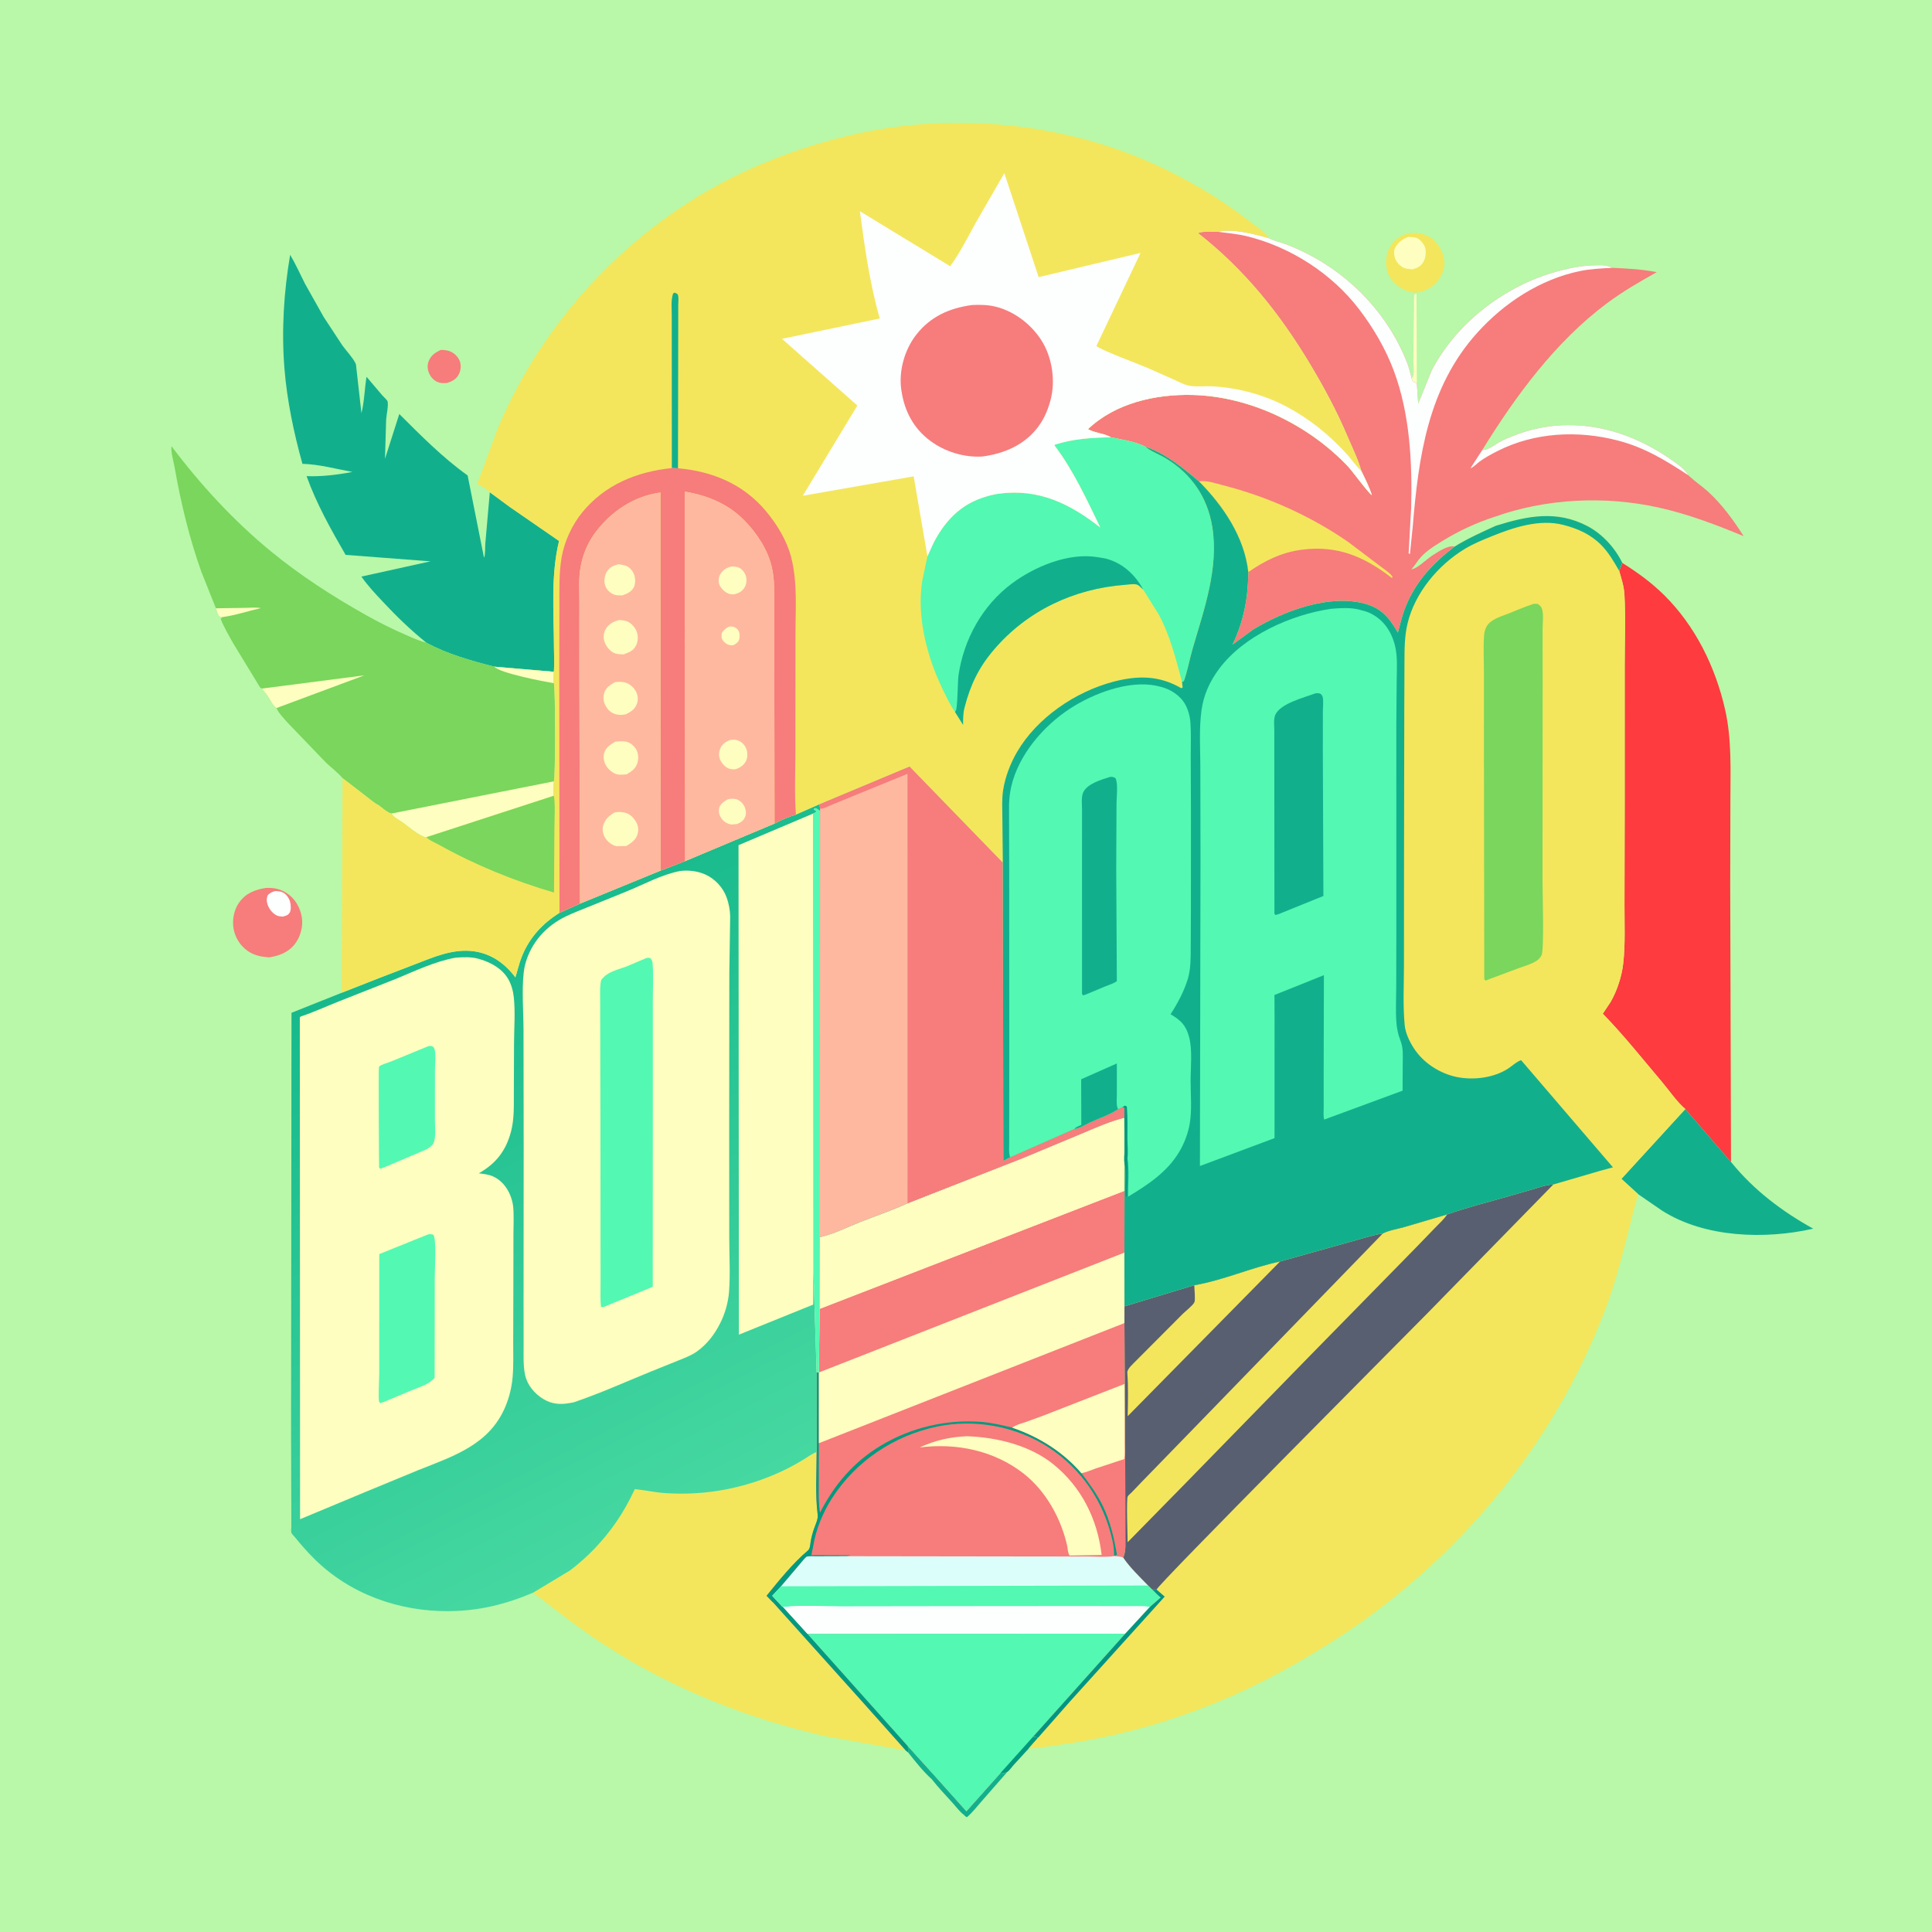 <svg version="1.1" xmlns="http://www.w3.org/2000/svg" style="display: block;" viewBox="0 0 2048 2048" width="1024" height="1024">
<defs>
	<linearGradient id="Gradient1" gradientUnits="userSpaceOnUse" x1="459.945" y1="997.152" x2="765.527" y2="1589.42">
		<stop class="stop0" offset="0" stop-opacity="1" stop-color="rgb(23,185,140)"/>
		<stop class="stop1" offset="1" stop-opacity="1" stop-color="rgb(70,216,161)"/>
	</linearGradient>
</defs>
<path transform="translate(0,0)" fill="rgb(184,248,168)" d="M -0 -0 L 2048 0 L 2048 2048 L -0 2048 L -0 -0 z"/>
<path transform="translate(0,0)" fill="rgb(253,254,191)" d="M 1496.41 401.291 C 1496.97 400.357 1497.71 399.51 1498.08 398.489 C 1499.31 395.132 1498.18 385.929 1498.21 382.064 L 1498.93 321.831 C 1498.98 320.02 1498.68 313.106 1499.5 312.119 C 1499.95 311.575 1500.84 311.676 1501.51 311.454 L 1501.91 406.544 C 1498.82 404.855 1497.46 404.743 1496.41 401.291 z"/>
<path transform="translate(0,0)" fill="rgb(18,175,141)" d="M 962.377 1850.99 L 991.015 1882.64 L 1024.44 1920 L 1060.28 1879.81 C 1063.42 1879.95 1065 1879.41 1067.83 1878.24 L 1040.4 1909.6 C 1035.49 1915.12 1030.65 1921.52 1025 1926.29 C 1023.52 1925.55 1023.04 1925.34 1022.01 1923.99 C 1017.53 1920.79 1013.52 1915.26 1009.77 1911.13 C 1002.29 1902.89 994.577 1894.75 987.682 1886.01 C 978.755 1877.99 970.168 1867.16 962.686 1857.7 L 962.377 1850.99 z"/>
<path transform="translate(0,0)" fill="rgb(247,124,124)" d="M 467.008 370.995 C 470.544 370.917 473.891 371.175 477.212 372.52 C 481.654 374.32 485.929 378.575 487.496 383.133 C 488.974 387.431 488.474 392.675 486.435 396.708 C 483.707 402.105 479.159 404.298 473.647 406.059 C 470.943 406.15 468.159 406.271 465.525 405.548 C 461.176 404.354 457.516 400.921 455.5 396.945 C 453.263 392.534 452.55 387.921 454.289 383.24 C 456.671 376.825 461.103 373.901 467.008 370.995 z"/>
<path transform="translate(0,0)" fill="rgb(243,230,92)" d="M 1492.42 247.234 C 1497.77 246.927 1503.55 246.459 1508.67 248.273 L 1510 248.778 L 1512.81 249.794 C 1521.15 253.215 1526.77 261.852 1529.68 270.056 C 1532.19 277.124 1531.21 284.843 1528.01 291.5 C 1523.45 300.98 1516.76 305.565 1507.22 309.074 C 1501.83 310.466 1496.09 310.501 1490.93 308.288 C 1482.46 304.646 1474.72 298.606 1471.32 289.812 C 1468.05 281.34 1468.78 271.601 1472.6 263.432 C 1476.88 254.274 1483.38 250.486 1492.42 247.234 z"/>
<path transform="translate(0,0)" fill="rgb(253,254,191)" d="M 1492.96 251.123 C 1495.79 251.501 1499.3 251.254 1501.96 252.297 C 1505.33 253.621 1509.46 258.738 1510.6 262.159 C 1512.01 266.386 1511.36 272.884 1509.32 276.842 C 1506.52 282.262 1502.68 284.011 1497.05 285.6 L 1490.23 284.647 C 1485.05 283.162 1481.07 279.179 1478.98 274.298 C 1477.87 271.699 1477.23 266.245 1478.44 263.655 C 1481.53 257.081 1486.41 253.651 1492.96 251.123 z"/>
<path transform="translate(0,0)" fill="rgb(247,124,124)" d="M 281.769 941.279 C 290.798 940.828 297.663 942.359 305.094 947.573 C 313.364 953.375 318.373 962.622 319.96 972.53 C 321.488 982.065 318.536 992.823 312.72 1000.5 C 305.892 1009.51 296.072 1013.18 285.241 1014.88 C 276.931 1014.15 269.757 1013.01 262.736 1008.14 C 254.576 1002.48 249.054 993.731 247.5 983.876 C 246.06 974.746 248.085 964.238 253.5 956.707 C 260.668 946.737 270.04 943.191 281.769 941.279 z"/>
<path transform="translate(0,0)" fill="rgb(253,254,254)" d="M 292.018 944.5 C 294.484 944.639 297.015 944.809 299.312 945.796 C 303.128 947.435 306.152 951.592 307.373 955.482 C 308.377 958.683 308.849 964.563 307.022 967.5 C 305.126 970.549 302.655 970.853 299.5 971.658 C 297.31 971.519 295.168 971.323 293.178 970.318 C 288.381 967.893 284.563 962.687 283.257 957.5 C 282.474 954.388 282.556 951.317 284.139 948.5 C 286.834 946.246 288.59 945.324 292.018 944.5 z"/>
<path transform="translate(0,0)" fill="rgb(18,175,141)" d="M 1786.54 1175.62 L 1834.93 1231.68 L 1835.55 1232.45 C 1859.13 1261.58 1889.47 1284.45 1922.11 1302.45 C 1871.17 1313.99 1807.3 1312.16 1762.03 1283.43 L 1736.48 1265.86 L 1718.76 1249.65 L 1786.54 1175.62 z"/>
<path transform="translate(0,0)" fill="rgb(18,175,141)" d="M 451.939 681.251 C 435.396 668.001 419.858 652.928 405.418 637.423 C 397.68 629.113 389.545 620.566 383.123 611.192 L 456.326 595.039 L 366.361 588.192 C 350.663 561.029 335.661 534.371 324.975 504.71 C 340.74 505.431 358.116 503.236 373.538 500.261 C 355.982 497.085 338.46 492.167 320.588 491.676 C 311.376 458.569 304.197 424.402 301.474 390.104 C 298.313 350.296 300.878 309.464 307.559 270.129 C 313.428 279.871 318.137 290.623 323.306 300.775 L 343.116 335.996 L 362.941 366.183 C 367.261 372.168 373.107 378.07 376.577 384.542 C 377.48 386.225 377.613 387.622 377.677 389.481 L 383.147 437.999 C 386.212 425.837 386.471 411.97 388.554 399.433 L 405.227 419.081 C 406.171 420.154 410.52 424.233 410.806 425.373 C 412.012 430.177 409.588 439.705 409.321 445 L 408.113 486.349 L 423.262 438.867 C 445.992 461.532 469.49 485.328 495.7 503.977 L 513.061 591.187 C 514.633 588.209 514.144 579.805 514.44 576.21 L 519.236 521.814 L 540.698 537.603 L 592.623 573.457 C 583.703 609.958 587.129 649.067 587.215 686.436 C 587.234 694.878 587.797 703.71 587.147 712.114 L 524.143 706.733 C 500.125 700.631 473.726 693.243 451.939 681.251 z"/>
<path transform="translate(0,0)" fill="rgb(243,230,92)" d="M 604.305 1664.7 C 622.917 1650.61 639.566 1633.11 652.856 1613.95 C 660.514 1602.91 666.738 1591.64 672.477 1579.51 C 672.622 1579.2 672.614 1578.75 672.912 1578.59 C 673.16 1578.46 677.189 1579.05 677.519 1579.09 C 686.659 1580.16 695.721 1582.13 704.91 1582.75 C 747.92 1585.67 789.783 1577.71 828.855 1559.55 C 836.802 1555.86 844.513 1551.56 852 1547.01 C 856.519 1544.27 860.757 1541.03 865.69 1539.07 C 865.71 1560.81 864.048 1584.01 866.763 1605.51 C 867.361 1610.25 864.785 1615.29 863.213 1619.67 C 861.322 1624.94 859.981 1630.03 859.15 1635.58 C 858.716 1638.48 858.571 1641.77 856.307 1643.69 C 840.469 1657.09 825.68 1675.47 812.606 1691.59 L 818.883 1698.13 L 819.107 1698.13 L 913.069 1802.74 L 939.547 1832.41 L 960.135 1855.56 L 875.373 1840.6 C 791.956 1821.65 712.809 1790.25 640.896 1743.75 C 614.691 1726.8 589.797 1707.44 565.211 1688.25 L 604.305 1664.7 z"/>
<path transform="translate(0,0)" fill="rgb(254,59,62)" d="M 1719.74 596.752 C 1735.84 606.793 1750.76 617.645 1764.29 631.059 C 1797.26 663.741 1818.43 707.07 1828.65 752.054 C 1835.8 783.575 1834.36 816.019 1834.29 848.104 L 1834.1 937.5 L 1834.93 1231.68 L 1786.54 1175.62 C 1777.62 1168.13 1769.46 1156.01 1761.9 1147.05 C 1741.47 1122.84 1721.11 1097.25 1699.04 1074.6 L 1707.5 1061.85 C 1714.31 1049.74 1719.14 1035.08 1720.69 1021.29 C 1722.99 1000.76 1721.96 979.455 1722.02 958.816 L 1722.25 852.094 L 1722.26 705.323 C 1722.24 680.342 1723.4 654.728 1721.93 629.814 C 1721.43 621.369 1718.69 613.091 1716.35 605.006 L 1719.74 596.752 z"/>
<path transform="translate(0,0)" fill="rgb(122,214,92)" d="M 228.901 644.828 L 213.397 606.005 C 200.693 570.291 191.697 532.991 185.167 495.678 C 184.066 489.383 180.914 479.004 181.807 472.979 C 212.355 513.723 247.984 552.358 287.429 584.666 C 318.61 610.204 351.839 631.651 386.906 651.43 C 400.799 659.265 414.931 666.433 429.573 672.77 C 436.918 675.949 444.123 679.381 451.939 681.251 C 473.726 693.243 500.125 700.631 524.143 706.733 L 587.147 712.114 C 587.104 715.244 586.184 721.416 587.169 724.174 C 588.832 731.167 588.821 825.174 587.147 828.247 C 587.011 830.858 586.055 841.562 587.22 843.554 L 452.073 887.518 L 450.826 887.47 C 443.631 885.809 432.3 875.627 425.855 871.22 C 422.068 868.631 417.115 866.436 414.993 862.358 C 410.718 861.56 405.073 856.245 401.444 853.618 C 396.921 851.366 392.189 847.241 388.17 844.14 L 363.098 824.838 C 358.216 818.982 351.085 813.635 345.49 808.336 L 305.258 766.462 C 301.117 761.698 295.613 756.325 293.016 750.602 C 288.276 747.491 285.581 739.366 281.545 734.966 C 279.979 733.259 278.873 732.034 277.918 729.873 L 275.899 729 L 247.28 682.037 C 242.55 673.584 237.448 665.024 233.905 656 L 235.908 654.104 L 233.546 654.184 C 230.403 652.21 230.021 648.307 228.901 644.828 z"/>
<path transform="translate(0,0)" fill="rgb(253,254,191)" d="M 228.901 644.828 L 259.961 644.348 C 265.242 644.274 271.356 643.66 276.523 644.635 C 263.341 647.602 249.228 652.421 235.908 654.104 L 233.546 654.184 C 230.403 652.21 230.021 648.307 228.901 644.828 z"/>
<path transform="translate(0,0)" fill="rgb(253,254,191)" d="M 524.143 706.733 L 587.147 712.114 C 587.104 715.244 586.184 721.416 587.169 724.174 C 576.679 722.574 529.311 713.424 524.143 706.733 z"/>
<path transform="translate(0,0)" fill="rgb(253,254,191)" d="M 277.918 729.873 L 386.292 715.885 L 293.016 750.602 C 288.276 747.491 285.581 739.366 281.545 734.966 C 279.979 733.259 278.873 732.034 277.918 729.873 z"/>
<path transform="translate(0,0)" fill="rgb(253,254,191)" d="M 414.993 862.358 L 587.147 828.247 C 587.011 830.858 586.055 841.562 587.22 843.554 L 452.073 887.518 L 450.826 887.47 C 443.631 885.809 432.3 875.627 425.855 871.22 C 422.068 868.631 417.115 866.436 414.993 862.358 z"/>
<path transform="translate(0,0)" fill="rgb(247,124,124)" d="M 1290.95 245.718 C 1305.89 241.792 1330.02 248.098 1344.74 252.381 L 1346.31 253.13 C 1351.24 255.435 1356.75 256.659 1361.89 258.5 C 1369.52 261.232 1376.93 264.558 1384.18 268.169 C 1433.21 292.595 1473.05 335.259 1492.43 386.719 L 1495.18 395.995 L 1496.41 401.291 C 1497.46 404.743 1498.82 404.855 1501.91 406.544 L 1503.36 427.854 L 1517.71 392.574 C 1543.1 343.859 1591.87 305.679 1643.97 289.698 C 1659.35 284.98 1674.83 281.525 1690.97 281.207 C 1697.53 281.077 1703.14 280.76 1709.08 283.923 C 1724.96 284.582 1740.62 285.454 1756.27 288.486 C 1738.04 298.705 1720.22 308.967 1703.43 321.495 C 1648.76 362.302 1606.81 419.52 1571.25 477.049 L 1573.18 476.929 C 1578.72 476.349 1586.22 470.26 1591.36 467.631 C 1597.01 464.746 1603.06 462.367 1609.02 460.2 C 1665.29 439.728 1723.62 453.619 1771.69 487.335 C 1778.36 492.009 1785.6 496.773 1789.8 503.87 L 1790.99 505 C 1797.03 510.667 1804.11 515.287 1810.27 520.871 C 1825.27 534.46 1837.5 551.297 1848.29 568.314 C 1818.77 556.124 1789.29 544.869 1758 537.961 C 1701.21 525.427 1639.1 528.333 1584.27 547.878 C 1564.5 554.305 1546.39 562.754 1528.67 573.656 C 1519.47 579.318 1510.07 585.122 1503.46 593.861 C 1501.09 597.097 1498.81 600.632 1496.06 603.552 C 1502.43 602.854 1512.19 592.728 1518.14 588.973 C 1524.37 585.04 1534.72 577.711 1542.06 579.318 C 1519.25 596.835 1501.01 615.82 1490.04 643.08 C 1486.49 651.899 1484.26 661.422 1481.82 670.592 C 1472.82 655.127 1464.69 644.744 1446.53 639.873 C 1408.53 629.679 1360.93 647.716 1328.63 667.152 L 1306.55 683.263 C 1318.38 658.571 1323.06 633.677 1323.23 606.506 C 1319.08 569.154 1296.77 536.414 1270.95 510.283 C 1253.92 495.878 1235.45 480.552 1213.97 473.434 C 1203.17 468.013 1189.33 466.058 1177.56 463.508 L 1176.81 463.081 C 1169.48 459.117 1160.27 458.961 1153.3 454.901 C 1182.37 427.253 1224.91 417.711 1264.05 418.665 C 1325.48 420.161 1387.7 450.531 1429.41 494.985 C 1433.24 499.059 1451.49 523.829 1454.24 524.802 C 1451.39 515.973 1447.15 507.668 1443.12 499.333 C 1439.66 486.654 1433.44 474.439 1428.33 462.336 C 1417.11 435.807 1403.43 410.42 1388.62 385.73 C 1356.43 332.066 1319.35 285.837 1270.05 247.163 C 1274.01 244.853 1285.89 245.923 1290.95 245.718 z"/>
<path transform="translate(0,0)" fill="rgb(253,254,254)" d="M 1571.25 477.049 L 1573.18 476.929 C 1578.72 476.349 1586.22 470.26 1591.36 467.631 C 1597.01 464.746 1603.06 462.367 1609.02 460.2 C 1665.29 439.728 1723.62 453.619 1771.69 487.335 C 1778.36 492.009 1785.6 496.773 1789.8 503.87 C 1765.69 488.04 1743.45 474.417 1715.23 467.041 C 1672.78 455.949 1626.71 458.136 1587.2 478.247 C 1580.89 481.458 1574.21 485.034 1568.5 489.228 C 1565.58 491.375 1562.98 494.266 1559.78 495.969 L 1558.68 496.467 L 1571.25 477.049 z"/>
<path transform="translate(0,0)" fill="rgb(243,230,92)" d="M 1270.95 510.283 C 1278.84 508.861 1288.95 512.478 1296.65 514.44 C 1343.55 526.4 1389.57 547.011 1429.34 574.649 L 1464.43 601.151 C 1467.57 603.575 1475.18 608.468 1476.29 612 L 1475.2 612.5 C 1445.87 589.888 1417.73 577.84 1379.88 582.738 C 1358.53 585.501 1340.64 594.359 1323.23 606.506 C 1319.08 569.154 1296.77 536.414 1270.95 510.283 z"/>
<path transform="translate(0,0)" fill="rgb(253,254,254)" d="M 1290.95 245.718 C 1305.89 241.792 1330.02 248.098 1344.74 252.381 L 1346.31 253.13 C 1351.24 255.435 1356.75 256.659 1361.89 258.5 C 1369.52 261.232 1376.93 264.558 1384.18 268.169 C 1433.21 292.595 1473.05 335.259 1492.43 386.719 L 1495.18 395.995 L 1496.41 401.291 C 1497.46 404.743 1498.82 404.855 1501.91 406.544 L 1503.36 427.854 L 1517.71 392.574 C 1543.1 343.859 1591.87 305.679 1643.97 289.698 C 1659.35 284.98 1674.83 281.525 1690.97 281.207 C 1697.53 281.077 1703.14 280.76 1709.08 283.923 C 1697.67 284.54 1686.23 284.996 1675 287.305 C 1632.67 296.003 1594.35 321.119 1565.75 352.953 C 1513.66 410.926 1503.67 484.22 1497.51 558.685 L 1494.58 587.511 L 1493.21 586.443 L 1495.89 538.5 C 1497.11 490.085 1494.6 438.828 1477.52 393.068 C 1468.79 369.69 1455.91 347.774 1440.82 327.954 C 1411.91 289.958 1367.62 261.5 1321.18 250.289 C 1311.23 247.887 1301.07 247.091 1290.95 245.718 z"/>
<path transform="translate(0,0)" fill="rgb(247,124,124)" d="M 1191.86 1184.77 L 1192.03 1218.28 C 1192.06 1223.25 1191.32 1229.65 1192.18 1234.46 L 1192.06 1262.29 L 1191.91 1327.82 L 1191.99 1384.78 L 1191.94 1402.52 L 1192.59 1501.33 L 1192.91 1595.33 L 1192.95 1628.82 C 1192.93 1635.98 1193.75 1644.43 1190.7 1651.08 C 1197.8 1661.66 1208.25 1671.53 1217.13 1680.72 L 1221.4 1684.98 C 1224.3 1687.83 1227.14 1690.92 1230.33 1693.43 L 1219.07 1703.27 L 1192.83 1731.77 L 1095.26 1840.8 L 1100.56 1841.9 L 1090.38 1853.5 L 1074.26 1871.1 C 1072.47 1873.09 1069.91 1876.84 1067.83 1878.24 C 1065 1879.41 1063.42 1879.95 1060.28 1879.81 L 1024.44 1920 L 991.015 1882.64 L 962.377 1850.99 L 962.686 1857.7 L 960.135 1855.56 L 939.547 1832.41 L 913.069 1802.74 L 819.107 1698.13 L 818.883 1698.13 L 812.606 1691.59 C 825.68 1675.47 840.469 1657.09 856.307 1643.69 C 858.571 1641.77 858.716 1638.48 859.15 1635.58 C 859.981 1630.03 861.322 1624.94 863.213 1619.67 C 864.785 1615.29 867.361 1610.25 866.763 1605.51 C 864.048 1584.01 865.71 1560.81 865.69 1539.07 L 865.645 1454.43 L 868.037 1454.88 L 868.774 1387.47 L 869.099 1311.45 C 883.532 1308.32 898.697 1300.58 912.518 1295.14 C 928.949 1288.67 946.051 1282.95 962.051 1275.54 L 1085.02 1227.31 L 1145.88 1201.92 C 1161.06 1195.57 1175.84 1188.84 1191.86 1184.77 z"/>
<path transform="translate(0,0)" fill="rgb(1,154,127)" d="M 865.645 1454.43 L 868.037 1454.88 L 868.027 1529.86 L 867.916 1572.68 C 867.914 1582.99 867.521 1593.24 869.232 1603.45 C 884.499 1573.75 904.806 1549.81 933.65 1532.45 C 965.519 1513.26 1003.44 1504.34 1040.5 1507.3 C 1051.41 1508.18 1062.37 1510.79 1072.99 1513.36 C 1101.32 1523.12 1126.68 1538.85 1146.37 1561.69 C 1154.92 1572.91 1163.03 1583.96 1169.18 1596.74 C 1177.06 1613.12 1180.83 1630.25 1184.02 1648 C 1181.93 1649.06 1182.94 1648.8 1181.08 1649.01 C 1181.04 1643.14 1180.45 1638.23 1179.16 1632.5 C 1170.03 1591.85 1146.48 1557 1111.22 1534.06 C 1077.13 1511.88 1033.2 1503.91 993.5 1512.18 C 947.806 1521.7 907.282 1548.78 882.001 1588.11 C 872.648 1602.67 864.868 1621.17 862.121 1638.37 L 860.101 1648.47 L 901.5 1648.62 L 897.532 1649.65 L 865 1649.76 C 862.855 1649.79 856.808 1649.4 855.053 1650.24 C 854.415 1650.54 852.622 1652.61 852.027 1653.2 L 828.027 1681.53 L 818.64 1691.62 L 829.173 1703 L 830.197 1703.56 L 855.982 1731.91 L 943.84 1830.24 L 962.377 1850.99 L 962.686 1857.7 L 960.135 1855.56 L 939.547 1832.41 L 913.069 1802.74 L 819.107 1698.13 L 818.883 1698.13 L 812.606 1691.59 C 825.68 1675.47 840.469 1657.09 856.307 1643.69 C 858.571 1641.77 858.716 1638.48 859.15 1635.58 C 859.981 1630.03 861.322 1624.94 863.213 1619.67 C 864.785 1615.29 867.361 1610.25 866.763 1605.51 C 864.048 1584.01 865.71 1560.81 865.69 1539.07 L 865.645 1454.43 z"/>
<path transform="translate(0,0)" fill="rgb(253,254,191)" d="M 1024.51 1522.46 C 1055.96 1523.4 1091.45 1531.88 1116.5 1552.11 C 1146.47 1576.31 1163.38 1610.45 1167.8 1648.29 L 1133.83 1648.93 C 1131.93 1646.34 1131.84 1641.98 1131.32 1638.82 C 1124.74 1609.53 1108.71 1580.49 1084.85 1561.88 C 1053.58 1537.51 1013.72 1529.44 974.936 1534.34 C 991.434 1526.73 1006.33 1523.41 1024.51 1522.46 z"/>
<path transform="translate(0,0)" fill="rgb(253,254,191)" d="M 1072.99 1513.36 C 1076.9 1510.36 1082.07 1509.17 1086.68 1507.62 L 1105.82 1500.67 L 1192.27 1466.93 L 1192.3 1501.28 L 1192.22 1529.89 C 1192.2 1535.33 1192.67 1541.32 1191.76 1546.67 L 1161.63 1556.63 C 1156.74 1558.3 1151.4 1560.71 1146.37 1561.69 C 1126.68 1538.85 1101.32 1523.12 1072.99 1513.36 z"/>
<path transform="translate(0,0)" fill="rgb(219,254,250)" d="M 1180.73 1649.57 C 1184.11 1649.79 1187.56 1649.71 1190.7 1651.08 C 1197.8 1661.66 1208.25 1671.53 1217.13 1680.72 L 1221.4 1684.98 C 1224.3 1687.83 1227.14 1690.92 1230.33 1693.43 L 1219.07 1703.27 L 1192.83 1731.77 L 855.982 1731.91 L 830.197 1703.56 L 829.173 1703 L 818.64 1691.62 L 828.027 1681.53 L 852.027 1653.2 C 852.622 1652.61 854.415 1650.54 855.053 1650.24 C 856.808 1649.4 862.855 1649.79 865 1649.76 L 897.532 1649.65 L 1097.78 1649.93 L 1153.18 1649.98 C 1161.91 1649.98 1172.15 1650.91 1180.73 1649.57 z"/>
<path transform="translate(0,0)" fill="rgb(83,248,179)" d="M 1217.13 1680.72 L 1221.4 1684.98 C 1224.3 1687.83 1227.14 1690.92 1230.33 1693.43 L 1219.07 1703.27 C 1211.23 1702.34 1202.97 1702.78 1195.06 1702.73 L 1152.67 1702.61 L 1016.34 1702.72 L 891.643 1702.89 C 871.682 1702.92 849.977 1701.22 830.197 1703.56 L 829.173 1703 L 818.64 1691.62 L 828.027 1681.53 L 1217.13 1680.72 z"/>
<path transform="translate(0,0)" fill="rgb(253,254,254)" d="M 830.197 1703.56 C 849.977 1701.22 871.682 1702.92 891.643 1702.89 L 1016.34 1702.72 L 1152.67 1702.61 L 1195.06 1702.73 C 1202.97 1702.78 1211.23 1702.34 1219.07 1703.27 L 1192.83 1731.77 L 855.982 1731.91 L 830.197 1703.56 z"/>
<path transform="translate(0,0)" fill="rgb(83,248,179)" d="M 855.982 1731.91 L 1192.83 1731.77 L 1095.26 1840.8 L 1100.56 1841.9 L 1090.38 1853.5 L 1074.26 1871.1 C 1072.47 1873.09 1069.91 1876.84 1067.83 1878.24 C 1065 1879.41 1063.42 1879.95 1060.28 1879.81 L 1024.44 1920 L 991.015 1882.64 L 962.377 1850.99 L 943.84 1830.24 L 855.982 1731.91 z"/>
<path transform="translate(0,0)" fill="rgb(1,154,127)" d="M 1095.26 1840.8 L 1100.56 1841.9 L 1090.38 1853.5 L 1074.26 1871.1 C 1072.47 1873.09 1069.91 1876.84 1067.83 1878.24 C 1065 1879.41 1063.42 1879.95 1060.28 1879.81 L 1095.26 1840.8 z"/>
<path transform="translate(0,0)" fill="rgb(253,254,191)" d="M 1191.86 1184.77 L 1192.03 1218.28 C 1192.06 1223.25 1191.32 1229.65 1192.18 1234.46 L 1192.06 1262.29 L 1191.91 1327.82 L 1191.99 1384.78 L 1191.94 1402.52 L 868.027 1529.86 L 868.037 1454.88 L 868.774 1387.47 L 869.099 1311.45 C 883.532 1308.32 898.697 1300.58 912.518 1295.14 C 928.949 1288.67 946.051 1282.95 962.051 1275.54 L 1085.02 1227.31 L 1145.88 1201.92 C 1161.06 1195.57 1175.84 1188.84 1191.86 1184.77 z"/>
<path transform="translate(0,0)" fill="rgb(247,124,124)" d="M 1192.06 1262.29 L 1191.91 1327.82 L 868.037 1454.88 L 868.774 1387.47 L 1192.06 1262.29 z"/>
<path transform="translate(0,0)" fill="rgb(253,254,191)" d="M 1191.86 1184.77 L 1192.03 1218.28 C 1192.06 1223.25 1191.32 1229.65 1192.18 1234.46 L 1192.06 1262.29 L 868.774 1387.47 L 869.099 1311.45 C 883.532 1308.32 898.697 1300.58 912.518 1295.14 C 928.949 1288.67 946.051 1282.95 962.051 1275.54 L 1085.02 1227.31 L 1145.88 1201.92 C 1161.06 1195.57 1175.84 1188.84 1191.86 1184.77 z"/>
<path transform="translate(0,0)" fill="url(#Gradient1)" d="M 868.523 852.526 L 964.195 812.475 L 1063.05 914.356 L 1063.57 1230.59 L 1070.72 1226.84 L 1070.74 1226.73 L 1138.98 1196.62 C 1143.01 1196.68 1150.88 1191.97 1154.64 1190.19 C 1164.56 1185.5 1176.19 1181.87 1185.21 1175.71 L 1190.1 1173.41 L 1192.04 1174.54 L 1191.86 1184.77 C 1175.84 1188.84 1161.06 1195.57 1145.88 1201.92 L 1085.02 1227.31 L 962.051 1275.54 C 946.051 1282.95 928.949 1288.67 912.518 1295.14 C 898.697 1300.58 883.532 1308.32 869.099 1311.45 L 868.774 1387.47 L 868.037 1454.88 L 865.645 1454.43 L 865.69 1539.07 C 860.757 1541.03 856.519 1544.27 852 1547.01 C 844.513 1551.56 836.802 1555.86 828.855 1559.55 C 789.783 1577.71 747.92 1585.67 704.91 1582.75 C 695.721 1582.13 686.659 1580.16 677.519 1579.09 C 677.189 1579.05 673.16 1578.46 672.912 1578.59 C 672.614 1578.75 672.622 1579.2 672.477 1579.51 C 666.738 1591.64 660.514 1602.91 652.856 1613.95 C 639.566 1633.11 622.917 1650.61 604.305 1664.7 L 565.211 1688.25 C 536.079 1700.67 507.757 1707.63 475.928 1707.89 C 422.841 1708.32 370.698 1689.85 332.735 1652 C 325.765 1645.05 319.172 1637.59 312.999 1629.93 C 312.041 1628.74 309.246 1625.99 308.801 1624.63 C 308.393 1623.38 308.811 1620.13 308.813 1618.77 L 308.79 1602.53 L 308.539 1517.25 L 308.992 1073.61 L 362.168 1052.38 L 401.625 1036.88 L 438.703 1022.62 C 459.095 1014.76 480.383 1005.18 502.77 1008.45 C 521.095 1011.13 535.469 1021.55 546.345 1036.06 C 548.725 1028.4 550.334 1020.85 553.392 1013.39 C 561.532 993.526 575.062 978.968 593.089 967.653 L 614.78 957.888 L 700.334 922.814 L 726.204 912.836 L 821.038 872.992 C 828.139 869.081 835.952 865.825 843.709 863.469 L 868.523 852.526 z"/>
<path transform="translate(0,0)" fill="rgb(253,254,191)" d="M 861.782 862.476 C 864.017 861.807 864.157 861.557 865.658 859.738 C 863.404 858.735 864.465 859.387 862.495 857.75 L 864.351 856.598 C 866.476 857.495 867.513 858.394 869.294 859.831 L 869.099 1311.45 L 868.774 1387.47 L 868.037 1454.88 L 865.645 1454.43 L 862.143 1343.59 L 862.004 1382.93 L 783.248 1414.8 L 782.86 895.924 L 861.782 862.476 z"/>
<path transform="translate(0,0)" fill="rgb(83,248,179)" d="M 861.782 862.476 C 864.017 861.807 864.157 861.557 865.658 859.738 C 863.404 858.735 864.465 859.387 862.495 857.75 L 864.351 856.598 C 866.476 857.495 867.513 858.394 869.294 859.831 L 869.099 1311.45 L 868.774 1387.47 L 868.037 1454.88 L 865.645 1454.43 L 862.143 1343.59 L 861.782 862.476 z"/>
<path transform="translate(0,0)" fill="rgb(254,184,160)" d="M 868.523 852.526 L 964.195 812.475 L 1063.05 914.356 L 1063.57 1230.59 L 1070.72 1226.84 L 1070.74 1226.73 L 1138.98 1196.62 C 1143.01 1196.68 1150.88 1191.97 1154.64 1190.19 C 1164.56 1185.5 1176.19 1181.87 1185.21 1175.71 L 1190.1 1173.41 L 1192.04 1174.54 L 1191.86 1184.77 C 1175.84 1188.84 1161.06 1195.57 1145.88 1201.92 L 1085.02 1227.31 L 962.051 1275.54 C 946.051 1282.95 928.949 1288.67 912.518 1295.14 C 898.697 1300.58 883.532 1308.32 869.099 1311.45 L 869.294 859.831 L 869.356 857.163 L 868.523 852.526 z"/>
<path transform="translate(0,0)" fill="rgb(247,124,124)" d="M 868.523 852.526 L 964.195 812.475 L 1063.05 914.356 L 1063.57 1230.59 L 1070.72 1226.84 L 1070.74 1226.73 L 1138.98 1196.62 C 1143.01 1196.68 1150.88 1191.97 1154.64 1190.19 C 1164.56 1185.5 1176.19 1181.87 1185.21 1175.71 L 1190.1 1173.41 L 1192.04 1174.54 L 1191.86 1184.77 C 1175.84 1188.84 1161.06 1195.57 1145.88 1201.92 L 1085.02 1227.31 L 962.051 1275.54 L 961.996 820.28 L 897.817 846.496 L 878.475 854.503 C 875.443 855.762 872.651 857.536 869.356 857.163 L 868.523 852.526 z"/>
<path transform="translate(0,0)" fill="rgb(253,254,191)" d="M 721.075 923.28 C 730.041 922.157 740.032 923.392 748.241 927.252 C 758.291 931.978 766.6 941.036 770.327 951.5 C 772.513 957.638 773.867 964.63 774.024 971.146 L 773.122 1031.85 L 772.976 1201.96 L 773.036 1312.42 C 773.048 1331.11 774.246 1350.78 772.81 1369.38 C 771.932 1380.74 768.635 1392.24 763.555 1402.43 C 757.584 1414.4 749.565 1424.96 738.566 1432.77 C 732.724 1436.92 725.84 1439.43 719.242 1442.11 L 689.988 1453.9 C 662.852 1464.99 635.78 1477.18 608.01 1486.58 L 604 1487.28 C 593.98 1489.15 584.891 1488.45 576 1483.07 C 566.558 1477.34 558.795 1468.13 556.544 1457.15 C 554.499 1447.18 555.099 1436.68 555.069 1426.55 L 554.996 1382.13 L 555.114 1214.51 L 554.942 1091.35 C 554.877 1071.63 552.994 1050.28 555.17 1030.75 C 556.458 1019.2 561.205 1007.8 567.783 998.287 C 574.098 989.159 582.808 981.238 592.297 975.5 C 601.366 970.016 611.411 966.387 621.189 962.394 L 663.84 945.101 C 682.51 937.557 701.269 927.034 721.075 923.28 z"/>
<path transform="translate(0,0)" fill="rgb(83,248,179)" d="M 685.3 1015.5 C 687.25 1015.15 687.675 1015.23 689.5 1015.73 C 691.575 1018.59 691.618 1019.13 691.868 1022.61 C 692.756 1035.01 692.02 1047.9 692.029 1060.37 L 692.05 1133.76 L 691.945 1364.06 L 641.5 1384.79 C 639.793 1385.61 638.977 1385.71 637.098 1385.5 C 636.204 1377.33 636.659 1368.79 636.647 1360.56 L 636.598 1319.98 L 636.485 1186.76 L 636.26 1087.08 L 636.22 1058.75 C 636.219 1052.16 635.766 1045.47 637.264 1039.02 C 643.789 1029.63 655.397 1028.02 665.5 1023.96 L 685.3 1015.5 z"/>
<path transform="translate(0,0)" fill="rgb(253,254,191)" d="M 482.552 1015.24 C 490.364 1014.52 499.829 1014.2 507.4 1016.39 L 509 1016.89 C 520.622 1020.34 532.317 1026.85 538.632 1037.67 C 542.125 1043.66 543.943 1050.39 544.676 1057.25 C 546.368 1073.07 544.935 1090.44 544.895 1106.41 L 544.701 1157.8 C 544.631 1171.78 545.283 1186.13 541.639 1199.76 C 536.209 1220.06 525.665 1233.46 507.57 1243.74 C 512.435 1244.38 517.472 1244.88 522.039 1246.78 C 531.089 1250.53 537.456 1258.45 541.016 1267.37 C 542.523 1271.15 543.664 1275.5 544.028 1279.56 C 544.878 1289.05 544.278 1299.03 544.268 1308.56 L 544.188 1361.98 L 544.029 1422.67 C 543.986 1434.93 544.477 1447.42 543.421 1459.62 C 542.489 1470.4 539.93 1481.07 535.747 1491.05 C 518.804 1531.48 480.936 1543.42 443.472 1558.37 L 387.259 1581.58 L 318.092 1610.44 L 317.816 1078.38 C 318.87 1077.39 318.323 1077.71 319.796 1077.21 C 333.024 1072.76 345.841 1066.82 358.82 1061.67 L 419.405 1037.76 C 439.762 1029.37 460.855 1019.19 482.552 1015.24 z"/>
<path transform="translate(0,0)" fill="rgb(83,248,179)" d="M 454.274 1108.92 L 457 1108.7 C 458.785 1109.49 459.31 1109.3 460.217 1111.16 C 462.469 1115.78 461.046 1128.62 461.058 1134.1 L 461.024 1187.24 C 461.004 1194.27 462.34 1204.86 459.718 1211.25 C 457.355 1217.02 448.96 1219.66 443.66 1221.99 L 407.239 1237.46 L 403 1238.91 C 402.632 1238.44 402.141 1238.05 401.896 1237.5 C 401.725 1237.12 401.193 1133.26 401.636 1131.72 C 401.779 1131.22 401.895 1130.67 402.261 1130.3 C 403.993 1128.58 411.634 1126.4 414.088 1125.42 L 454.274 1108.92 z"/>
<path transform="translate(0,0)" fill="rgb(83,248,179)" d="M 453.893 1308.5 C 456.5 1308.15 457.066 1308.1 459.5 1309.04 C 462.826 1314.6 460.848 1345.71 460.864 1354.07 L 460.728 1460.55 C 454.284 1467.79 445.772 1469.88 437.111 1473.48 L 407 1486.06 L 403 1487.31 C 402.657 1486.88 402.196 1486.51 401.971 1486 C 400.76 1483.27 401.985 1461.59 401.987 1457 L 402.061 1329.39 L 453.893 1308.5 z"/>
<path transform="translate(0,0)" fill="rgb(243,230,92)" d="M 519.236 521.814 C 515.767 517.874 510.401 515.511 505.831 513.069 L 528.098 452.996 C 581.753 326.296 686.476 222.352 814.267 170.962 C 857.443 153.599 904.243 140.425 950.46 134.394 C 1037.55 123.028 1132.25 134.863 1213.15 169.462 C 1254.88 187.306 1293.36 210.05 1329.13 237.99 C 1333.65 241.523 1342.71 247.323 1344.74 252.381 C 1330.02 248.098 1305.89 241.792 1290.95 245.718 C 1285.89 245.923 1274.01 244.853 1270.05 247.163 C 1319.35 285.837 1356.43 332.066 1388.62 385.73 C 1403.43 410.42 1417.11 435.807 1428.33 462.336 C 1433.44 474.439 1439.66 486.654 1443.12 499.333 C 1447.15 507.668 1451.39 515.973 1454.24 524.802 C 1451.49 523.829 1433.24 499.059 1429.41 494.985 C 1387.7 450.531 1325.48 420.161 1264.05 418.665 C 1224.91 417.711 1182.37 427.253 1153.3 454.901 C 1160.27 458.961 1169.48 459.117 1176.81 463.081 L 1177.56 463.508 C 1189.33 466.058 1203.17 468.013 1213.97 473.434 L 1215.54 474.669 C 1221.59 479.267 1229.92 482.182 1236.52 486.292 C 1263.25 502.93 1280.04 527.169 1285.09 558.609 C 1292.12 602.472 1276.26 646.305 1264.19 687.821 C 1260.92 699.075 1258.89 711.014 1254.97 722 L 1253.03 722.803 L 1253.64 728.835 L 1252.15 729.5 C 1228.72 715.861 1205.93 715.88 1180.16 722.665 C 1139.92 733.263 1099.32 760.8 1078.11 797.123 C 1071.04 809.245 1065.46 823.794 1063.34 837.688 C 1061.85 847.393 1062.51 857.84 1062.57 867.652 L 1063.05 914.356 L 964.195 812.475 L 868.523 852.526 L 843.709 863.469 C 835.952 865.825 828.139 869.081 821.038 872.992 L 726.204 912.836 L 700.334 922.814 L 614.78 957.888 L 593.089 967.653 C 575.062 978.968 561.532 993.526 553.392 1013.39 C 550.334 1020.85 548.725 1028.4 546.345 1036.06 C 535.469 1021.55 521.095 1011.13 502.77 1008.45 C 480.383 1005.18 459.095 1014.76 438.703 1022.62 L 401.625 1036.88 L 362.168 1052.38 L 363.098 824.838 L 388.17 844.14 C 392.189 847.241 396.921 851.366 401.444 853.618 C 405.073 856.245 410.718 861.56 414.993 862.358 C 417.115 866.436 422.068 868.631 425.855 871.22 C 432.3 875.627 443.631 885.809 450.826 887.47 L 452.073 887.518 L 587.22 843.554 C 586.055 841.562 587.011 830.858 587.147 828.247 C 588.821 825.174 588.832 731.167 587.169 724.174 C 586.184 721.416 587.104 715.244 587.147 712.114 C 587.797 703.71 587.234 694.878 587.215 686.436 C 587.129 649.067 583.703 609.958 592.623 573.457 L 540.698 537.603 L 519.236 521.814 z"/>
<path transform="translate(0,0)" fill="rgb(18,175,141)" d="M 712.181 496.178 L 712.103 370.22 L 712.081 333.619 C 712.085 326.518 711.141 317.942 713.5 311.172 L 715 310.21 C 716.154 310.711 717.874 311.023 718.447 312.223 C 719.695 314.837 718.976 319.729 718.976 322.753 L 718.937 354.665 L 718.693 496.397 L 712.181 496.178 z"/>
<path transform="translate(0,0)" fill="rgb(122,214,92)" d="M 587.22 843.554 C 588.723 854.973 587.712 867.608 587.67 879.161 L 587.286 946.133 C 545.114 933.782 503.824 917.009 465.449 895.569 C 461.48 893.351 455.049 890.856 452.073 887.518 L 587.22 843.554 z"/>
<path transform="translate(0,0)" fill="rgb(247,124,124)" d="M 712.181 496.178 L 718.693 496.397 C 755.108 499.616 787.789 513.027 811.706 541.543 C 823.39 555.475 833.861 572.455 838.527 590.156 C 845.666 617.24 843.178 646.985 843.208 674.84 L 843.119 797.141 C 843.114 819.056 842.06 841.659 843.709 863.469 C 835.952 865.825 828.139 869.081 821.038 872.992 L 820.789 697.921 L 820.731 644.099 C 820.705 629.529 821.442 614.623 817.951 600.359 C 813.442 581.936 801.945 564.666 788.7 551.302 C 771.575 534.023 749.692 525.026 726.003 521.183 L 726.204 912.836 L 700.334 922.814 L 700.118 522.09 C 672.369 525.777 648.364 541.715 631.552 563.845 C 623.211 574.823 618.304 586.618 615.618 600.054 C 613.134 612.482 614.213 626.797 614.183 639.5 L 614.132 704.232 L 614.78 957.888 L 593.089 967.653 L 592.853 709.5 L 592.977 642.189 C 593.026 624.95 592.412 607.463 595.414 590.416 C 598.317 573.931 606.394 556.471 616.96 543.463 C 641.065 513.785 675.05 499.966 712.181 496.178 z"/>
<path transform="translate(0,0)" fill="rgb(254,184,160)" d="M 726.204 912.836 L 726.003 521.183 C 749.692 525.026 771.575 534.023 788.7 551.302 C 801.945 564.666 813.442 581.936 817.951 600.359 C 821.442 614.623 820.705 629.529 820.731 644.099 L 820.789 697.921 L 821.038 872.992 L 726.204 912.836 z"/>
<path transform="translate(0,0)" fill="rgb(253,254,191)" d="M 772.215 664.5 C 774.03 664.049 775.102 663.978 776.989 664.324 C 779.388 664.763 781.781 666.589 782.935 668.726 C 784.289 671.234 784.408 675.772 783.4 678.335 C 782.255 681.244 780.028 682.432 777.5 683.895 C 776.337 683.995 775.736 684.089 774.5 683.977 C 771.113 683.67 768.219 681.542 766.242 678.829 C 764.43 676.342 764.786 673.846 765.117 671 C 767.209 667.905 768.951 666.317 772.215 664.5 z"/>
<path transform="translate(0,0)" fill="rgb(253,254,191)" d="M 771.137 847.5 C 774.23 846.548 777.399 846.305 780.544 847.234 C 784.174 848.306 787.303 851.247 788.972 854.588 C 790.695 858.038 791.38 862.363 789.835 866 C 788.125 870.023 785.339 871.746 781.5 873.441 L 776 873.994 C 772.53 873.971 768.272 871.685 766.047 869.115 C 762.966 865.557 761.36 861.687 762.291 856.98 C 763.219 852.288 767.339 849.71 771.137 847.5 z"/>
<path transform="translate(0,0)" fill="rgb(253,254,191)" d="M 775.449 600.5 C 778.203 600.552 781.528 600.673 784 602.063 C 787.036 603.771 789.826 607.412 790.72 610.801 C 791.723 614.6 791.46 618.953 789.5 622.364 C 786.905 626.879 783.358 628.672 778.5 629.986 C 775.872 630.072 773.92 630.05 771.493 628.916 C 767.609 627.1 763.231 622.783 762.191 618.5 C 761.316 614.896 761.957 611.086 763.992 608 C 766.909 603.578 770.442 601.709 775.449 600.5 z"/>
<path transform="translate(0,0)" fill="rgb(253,254,191)" d="M 773.63 784.5 C 777.001 783.979 779.246 783.801 782.5 785.002 C 786.613 786.519 789.727 790.045 791.264 794.139 C 792.54 797.537 792.569 803.188 790.887 806.5 C 788.433 811.333 784.543 813.928 779.5 815.435 C 777.294 815.69 774.348 815.418 772.25 814.56 C 768.682 813.101 765.072 809.081 763.5 805.597 C 761.571 801.32 761.943 796.87 763.907 792.656 C 765.865 788.452 769.492 786.159 773.63 784.5 z"/>
<path transform="translate(0,0)" fill="rgb(254,184,160)" d="M 614.78 957.888 L 614.132 704.232 L 614.183 639.5 C 614.213 626.797 613.134 612.482 615.618 600.054 C 618.304 586.618 623.211 574.823 631.552 563.845 C 648.364 541.715 672.369 525.777 700.118 522.09 L 700.334 922.814 L 614.78 957.888 z"/>
<path transform="translate(0,0)" fill="rgb(253,254,191)" d="M 655.498 598.185 C 658.403 598.443 661.263 598.923 664 599.978 C 667.873 601.471 671.128 605.775 672.397 609.638 C 673.59 613.266 673.681 619.011 671.903 622.5 C 669.361 627.487 664.557 629.485 659.527 631.171 C 656.727 631.167 653.644 631.304 650.985 630.294 C 646.787 628.699 642.96 625.043 641.535 620.721 C 639.987 616.028 640.787 610.114 643.35 605.962 C 646.369 601.069 650.131 599.584 655.498 598.185 z"/>
<path transform="translate(0,0)" fill="rgb(253,254,191)" d="M 651.911 723.078 C 655.247 722.722 659.537 722.513 662.774 723.487 C 667.639 724.952 671.704 728.606 674.132 732.99 C 676.075 736.498 676.675 741.538 675.41 745.377 C 673.384 751.521 668.989 754.553 663.409 757.146 C 660.989 757.639 658.901 757.994 656.425 757.759 C 651.374 757.281 647.149 755.354 644.007 751.25 C 640.477 746.641 638.756 741.4 640.211 735.594 C 641.827 729.149 646.495 726.136 651.911 723.078 z"/>
<path transform="translate(0,0)" fill="rgb(253,254,191)" d="M 656.207 657.223 C 659.109 657.472 662.182 657.631 664.904 658.75 C 669.306 660.561 673.17 665.049 674.877 669.43 C 676.664 674.015 676.478 679.537 674.34 683.968 C 671.345 690.175 666.892 691.433 660.775 693.757 C 657.919 693.547 654.386 693.527 651.716 692.532 C 646.748 690.681 642.389 685.075 640.763 680.202 C 639.316 675.863 639.712 671.089 641.952 667.107 C 645.15 661.424 650.211 658.888 656.207 657.223 z"/>
<path transform="translate(0,0)" fill="rgb(253,254,191)" d="M 652.183 786.2 C 656.089 785.764 660.708 785.384 664.516 786.42 C 668.722 787.564 672.325 790.889 674.48 794.616 C 676.833 798.684 677.026 804.287 675.711 808.727 C 673.909 814.815 669.489 817.692 664.373 820.763 C 660.079 821.328 654.847 821.784 650.957 819.613 L 650 819.036 C 647.027 817.281 644.606 815.012 642.765 812.057 C 640.184 807.913 639.102 802.917 640.464 798.147 C 642.064 792.543 647.427 788.945 652.183 786.2 z"/>
<path transform="translate(0,0)" fill="rgb(253,254,191)" d="M 651.901 861.037 C 655.197 860.672 658.749 860.584 661.998 861.332 C 667.595 862.622 671.506 866.501 674.288 871.332 C 676.766 875.634 677.169 880.022 675.674 884.765 C 673.891 890.424 668.765 894.021 663.835 896.799 L 654 896.986 C 649.254 896.52 644.429 892.495 641.846 888.716 C 639.415 885.16 638.089 879.658 639.336 875.433 C 641.488 868.135 645.547 864.733 651.901 861.037 z"/>
<path transform="translate(0,0)" fill="rgb(83,248,179)" d="M 983.106 589.742 L 989.327 576.061 C 1000.89 553.391 1016.99 535.796 1041.61 527.556 C 1047.51 525.581 1053.31 524.022 1059.5 523.226 C 1101.48 517.827 1134.38 534.081 1166.33 559.157 C 1151.93 529.502 1137.78 498.475 1117.77 472.13 L 1118.43 471.281 C 1138.23 465.012 1156.95 464.036 1177.56 463.508 C 1189.33 466.058 1203.17 468.013 1213.97 473.434 L 1215.54 474.669 C 1221.59 479.267 1229.92 482.182 1236.52 486.292 C 1263.25 502.93 1280.04 527.169 1285.09 558.609 C 1292.12 602.472 1276.26 646.305 1264.19 687.821 C 1260.92 699.075 1258.89 711.014 1254.97 722 L 1253.03 722.803 C 1246.35 698.165 1240.47 674.012 1228.32 651.354 L 1211.82 624.973 C 1210.32 623.681 1207.68 620.755 1206 619.951 C 1202.91 618.475 1195.92 619.671 1192.58 619.922 C 1138.53 623.979 1088.78 647.322 1053.42 688.872 C 1037.29 707.812 1028.63 726.062 1022.44 749.972 C 1020.85 756.1 1020.86 762.007 1020.89 768.303 L 1012.45 754.841 C 1006.95 746.982 1002.77 737.867 998.614 729.204 C 982.348 695.291 971.676 653.469 977.621 615.699 L 983.106 589.742 z"/>
<path transform="translate(0,0)" fill="rgb(18,175,141)" d="M 1012.45 754.841 C 1012.61 753.998 1012.46 754.465 1013.17 753.392 C 1015.17 750.347 1015.14 722.187 1016.04 716 C 1021.61 677.581 1041.53 641.592 1072.88 618.353 C 1096.89 600.565 1132.53 585.667 1162.94 590.545 L 1164.5 590.811 C 1167.98 591.346 1171.31 591.794 1174.69 592.829 C 1191 597.835 1203.89 609.974 1211.82 624.973 C 1210.32 623.681 1207.68 620.755 1206 619.951 C 1202.91 618.475 1195.92 619.671 1192.58 619.922 C 1138.53 623.979 1088.78 647.322 1053.42 688.872 C 1037.29 707.812 1028.63 726.062 1022.44 749.972 C 1020.85 756.1 1020.86 762.007 1020.89 768.303 L 1012.45 754.841 z"/>
<path transform="translate(0,0)" fill="rgb(253,254,254)" d="M 983.106 589.742 L 968.532 504.963 L 850.969 525.566 L 908.829 429.861 L 828.95 359.173 L 932.596 337.592 C 922.059 301.119 916.48 261.494 911.508 223.905 L 1007.17 282.163 C 1017.58 268.359 1025.87 251.21 1034.36 236.118 L 1064.64 183.523 L 1101.02 293.743 L 1209.03 268.091 L 1162.23 366.791 C 1166.03 370.735 1208.52 386.558 1216.7 390.089 L 1244.31 402.375 C 1249.05 404.496 1254.41 407.423 1259.47 408.627 C 1267.07 410.435 1277.77 409.043 1285.78 409.536 C 1312.91 411.204 1339.94 418.4 1364 431.162 C 1387.87 443.822 1408.61 460.587 1426.86 480.453 C 1432.55 486.646 1437.01 493.498 1443.12 499.333 C 1447.15 507.668 1451.39 515.973 1454.24 524.802 C 1451.49 523.829 1433.24 499.059 1429.41 494.985 C 1387.7 450.531 1325.48 420.161 1264.05 418.665 C 1224.91 417.711 1182.37 427.253 1153.3 454.901 C 1160.27 458.961 1169.48 459.117 1176.81 463.081 L 1177.56 463.508 C 1156.95 464.036 1138.23 465.012 1118.43 471.281 L 1117.77 472.13 C 1137.78 498.475 1151.93 529.502 1166.33 559.157 C 1134.38 534.081 1101.48 517.827 1059.5 523.226 C 1053.31 524.022 1047.51 525.581 1041.61 527.556 C 1016.99 535.796 1000.89 553.391 989.327 576.061 L 983.106 589.742 z"/>
<path transform="translate(0,0)" fill="rgb(247,124,124)" d="M 1030.53 323.326 C 1039.24 322.937 1047.46 323.071 1056 325.243 C 1076.36 330.422 1095.1 345.335 1105.55 363.447 C 1115.67 380.983 1118.87 404.658 1113.58 424.193 L 1113.07 426 C 1110.37 435.787 1106.12 445.139 1099.9 453.216 C 1085.41 472.029 1064.15 480.887 1041.24 483.934 C 1021.85 485.086 1001.47 478.793 985.895 467.132 C 968.572 454.16 958.992 436.171 955.706 415 L 955.437 413.309 C 952.504 393.369 958.844 370.782 971.214 354.886 C 986.321 335.472 1006.6 326.54 1030.53 323.326 z"/>
<path transform="translate(0,0)" fill="rgb(243,230,92)" d="M 1213.97 473.434 C 1235.45 480.552 1253.92 495.878 1270.95 510.283 C 1296.77 536.414 1319.08 569.154 1323.23 606.506 C 1323.06 633.677 1318.38 658.571 1306.55 683.263 L 1328.63 667.152 C 1360.93 647.716 1408.53 629.679 1446.53 639.873 C 1464.69 644.744 1472.82 655.127 1481.82 670.592 C 1484.26 661.422 1486.49 651.899 1490.04 643.08 C 1501.01 615.82 1519.25 596.835 1542.06 579.318 C 1556.28 570.562 1570.55 564.241 1585.67 557.325 C 1618.97 546.939 1649.86 540.599 1682.47 557.548 C 1698.38 565.818 1711.98 580.664 1719.74 596.752 L 1716.35 605.006 C 1718.69 613.091 1721.43 621.369 1721.93 629.814 C 1723.4 654.728 1722.24 680.342 1722.26 705.323 L 1722.25 852.094 L 1722.02 958.816 C 1721.96 979.455 1722.99 1000.76 1720.69 1021.29 C 1719.14 1035.08 1714.31 1049.74 1707.5 1061.85 L 1699.04 1074.6 C 1721.11 1097.25 1741.47 1122.84 1761.9 1147.05 C 1769.46 1156.01 1777.62 1168.13 1786.54 1175.62 L 1718.76 1249.65 L 1736.48 1265.86 C 1725.54 1304.69 1717.79 1344.28 1703.81 1382.25 C 1654.92 1515.06 1566.31 1628.94 1452.5 1712.69 C 1424.58 1733.24 1394.89 1751.54 1364.68 1768.49 C 1291.11 1809.77 1206.9 1838.36 1123.32 1849.49 C 1112.59 1850.91 1101.17 1853.16 1090.38 1853.5 L 1100.56 1841.9 L 1095.26 1840.8 L 1192.83 1731.77 L 1219.07 1703.27 L 1230.33 1693.43 C 1227.14 1690.92 1224.3 1687.83 1221.4 1684.98 L 1217.13 1680.72 C 1208.25 1671.53 1197.8 1661.66 1190.7 1651.08 C 1193.75 1644.43 1192.93 1635.98 1192.95 1628.82 L 1192.91 1595.33 L 1192.59 1501.33 L 1191.94 1402.52 L 1191.99 1384.78 L 1191.91 1327.82 L 1192.06 1262.29 L 1192.18 1234.46 C 1191.32 1229.65 1192.06 1223.25 1192.03 1218.28 L 1191.86 1184.77 L 1192.04 1174.54 L 1190.1 1173.41 L 1185.21 1175.71 C 1176.19 1181.87 1164.56 1185.5 1154.64 1190.19 C 1150.88 1191.97 1143.01 1196.68 1138.98 1196.62 L 1070.74 1226.73 L 1070.72 1226.84 L 1063.57 1230.59 L 1063.05 914.356 L 1062.57 867.652 C 1062.51 857.84 1061.85 847.393 1063.34 837.688 C 1065.46 823.794 1071.04 809.245 1078.11 797.123 C 1099.32 760.8 1139.92 733.263 1180.16 722.665 C 1205.93 715.88 1228.72 715.861 1252.15 729.5 L 1253.64 728.835 L 1253.03 722.803 L 1254.97 722 C 1258.89 711.014 1260.92 699.075 1264.19 687.821 C 1276.26 646.305 1292.12 602.472 1285.09 558.609 C 1280.04 527.169 1263.25 502.93 1236.52 486.292 C 1229.92 482.182 1221.59 479.267 1215.54 474.669 L 1213.97 473.434 z"/>
<path transform="translate(0,0)" fill="rgb(0,148,133)" d="M 1221.4 1684.98 L 1226.01 1685.01 L 1234.63 1692.47 L 1134.09 1803.81 L 1100.56 1841.9 L 1095.26 1840.8 L 1192.83 1731.77 L 1219.07 1703.27 L 1230.33 1693.43 C 1227.14 1690.92 1224.3 1687.83 1221.4 1684.98 z"/>
<path transform="translate(0,0)" fill="rgb(122,214,92)" d="M 1626.01 640.024 L 1630 640.183 C 1631.96 641.453 1633.64 642.81 1634.46 645.069 C 1636.55 650.874 1635.2 660.662 1635.21 666.988 L 1635.27 723.113 L 1635.13 934.379 C 1635.12 945.643 1636.97 1006.28 1634.19 1012.44 C 1633.16 1014.72 1631.21 1016.86 1629.15 1018.25 C 1623.65 1021.97 1616.17 1024.03 1609.9 1026.28 L 1579.26 1037.72 L 1574.86 1039.5 L 1573.39 1038 L 1573.03 795.129 L 1573.04 712.84 C 1573.04 699.899 1572.24 686.369 1573.21 673.48 C 1573.47 670.133 1574.16 667.228 1575.76 664.269 C 1580.02 656.407 1591.5 653.403 1599.33 650.274 C 1608.22 646.719 1616.88 642.953 1626.01 640.024 z"/>
<path transform="translate(0,0)" fill="rgb(88,95,113)" d="M 1533.96 1287.37 C 1555.75 1279.66 1578.55 1274.08 1600.76 1267.65 L 1625.4 1260.5 C 1632.47 1258.39 1639.12 1255.95 1646.56 1255.63 L 1513.67 1391.55 C 1484.3 1421.37 1227.66 1679.34 1226.01 1685.01 L 1221.4 1684.98 L 1217.13 1680.72 C 1208.25 1671.53 1197.8 1661.66 1190.7 1651.08 C 1193.75 1644.43 1192.93 1635.98 1192.95 1628.82 L 1192.91 1595.33 L 1192.59 1501.33 L 1191.94 1402.52 L 1191.99 1384.78 L 1265.98 1362.4 C 1296.74 1357.19 1326.28 1343.64 1356.9 1337.25 L 1429.38 1316.93 C 1441.58 1313.73 1453.46 1309.58 1465.91 1307.48 C 1472.51 1304.11 1481.87 1302.7 1489.06 1300.6 L 1533.96 1287.37 z"/>
<path transform="translate(0,0)" fill="rgb(243,230,92)" d="M 1356.9 1337.25 L 1195.4 1501.22 C 1195.67 1485.77 1196.1 1470.47 1195.01 1455.04 C 1194.73 1451.05 1201.19 1445.71 1203.92 1442.8 L 1253.67 1392.86 C 1256.5 1390.02 1264.61 1383.75 1266.1 1380.43 C 1267.36 1377.63 1266.01 1366.09 1265.98 1362.4 C 1296.74 1357.19 1326.28 1343.64 1356.9 1337.25 z"/>
<path transform="translate(0,0)" fill="rgb(243,230,92)" d="M 1533.96 1287.37 C 1530.85 1292.34 1526.16 1296.46 1522.08 1300.68 L 1500.3 1323.17 L 1388.99 1436.74 L 1255.42 1573.61 L 1195.34 1634.83 C 1195.31 1628.22 1193.88 1589.38 1195.42 1586.36 C 1196.12 1584.98 1198.57 1583.08 1199.71 1581.89 L 1210.44 1570.7 L 1271.47 1507.9 L 1356.72 1420.03 L 1465.91 1307.48 C 1472.51 1304.11 1481.87 1302.7 1489.06 1300.6 L 1533.96 1287.37 z"/>
<path transform="translate(0,0)" fill="rgb(18,175,141)" d="M 1213.97 473.434 C 1235.45 480.552 1253.92 495.878 1270.95 510.283 C 1296.77 536.414 1319.08 569.154 1323.23 606.506 C 1323.06 633.677 1318.38 658.571 1306.55 683.263 L 1328.63 667.152 C 1360.93 647.716 1408.53 629.679 1446.53 639.873 C 1464.69 644.744 1472.82 655.127 1481.82 670.592 C 1484.26 661.422 1486.49 651.899 1490.04 643.08 C 1501.01 615.82 1519.25 596.835 1542.06 579.318 C 1556.28 570.562 1570.55 564.241 1585.67 557.325 C 1618.97 546.939 1649.86 540.599 1682.47 557.548 C 1698.38 565.818 1711.98 580.664 1719.74 596.752 L 1716.35 605.006 C 1710.78 595.367 1705.37 585.887 1697.5 577.877 C 1686.2 566.376 1672.64 560.409 1657.27 556.437 C 1631.93 549.886 1604.2 559.143 1580.78 568.673 C 1571.32 572.525 1561.68 576.441 1552.91 581.743 C 1524.46 598.95 1499.85 628.345 1492.04 661 C 1488.72 674.895 1488.87 688.762 1488.79 702.94 L 1488.6 752.001 L 1488.33 907.442 L 1488.26 1022.34 C 1488.25 1043.48 1487.03 1065.47 1489.01 1086.5 C 1489.82 1095.08 1494.02 1103.82 1498.63 1111.01 C 1508.62 1126.59 1525.96 1137.85 1544.01 1141.62 C 1561.77 1145.33 1583.69 1142.64 1599.03 1132.5 C 1602.94 1129.92 1608.05 1125.12 1612.45 1123.86 L 1709.79 1237.41 L 1696.17 1241.12 L 1646.56 1255.63 C 1639.12 1255.95 1632.47 1258.39 1625.4 1260.5 L 1600.76 1267.65 C 1578.55 1274.08 1555.75 1279.66 1533.96 1287.37 L 1489.06 1300.6 C 1481.87 1302.7 1472.51 1304.11 1465.91 1307.48 C 1453.46 1309.58 1441.58 1313.73 1429.38 1316.93 L 1356.9 1337.25 C 1326.28 1343.64 1296.74 1357.19 1265.98 1362.4 L 1191.99 1384.78 L 1191.91 1327.82 L 1192.06 1262.29 L 1192.18 1234.46 C 1191.32 1229.65 1192.06 1223.25 1192.03 1218.28 L 1191.86 1184.77 L 1192.04 1174.54 L 1190.1 1173.41 L 1185.21 1175.71 C 1176.19 1181.87 1164.56 1185.5 1154.64 1190.19 C 1150.88 1191.97 1143.01 1196.68 1138.98 1196.62 L 1070.74 1226.73 L 1070.72 1226.84 L 1063.57 1230.59 L 1063.05 914.356 L 1062.57 867.652 C 1062.51 857.84 1061.85 847.393 1063.34 837.688 C 1065.46 823.794 1071.04 809.245 1078.11 797.123 C 1099.32 760.8 1139.92 733.263 1180.16 722.665 C 1205.93 715.88 1228.72 715.861 1252.15 729.5 L 1253.64 728.835 L 1253.03 722.803 L 1254.97 722 C 1258.89 711.014 1260.92 699.075 1264.19 687.821 C 1276.26 646.305 1292.12 602.472 1285.09 558.609 C 1280.04 527.169 1263.25 502.93 1236.52 486.292 C 1229.92 482.182 1221.59 479.267 1215.54 474.669 L 1213.97 473.434 z"/>
<path transform="translate(0,0)" fill="rgb(1,154,127)" d="M 1190.1 1173.41 L 1192.5 1171.97 L 1194.5 1172.91 C 1195.52 1184.22 1195.05 1195.86 1195.11 1207.22 C 1195.15 1213.72 1196.01 1221.4 1195.15 1227.78 L 1195.05 1229 L 1194.55 1267.93 L 1193.34 1268.85 C 1192.42 1258.31 1195.09 1244.42 1192.18 1234.46 C 1191.32 1229.65 1192.06 1223.25 1192.03 1218.28 L 1191.86 1184.77 L 1192.04 1174.54 L 1190.1 1173.41 z"/>
<path transform="translate(0,0)" fill="rgb(83,248,179)" d="M 1070.74 1226.73 C 1069.22 1222.14 1069.78 1217.05 1069.78 1212.27 L 1069.82 1185.92 L 1069.89 1101.19 L 1069.82 933.904 L 1069.62 853.372 C 1069.81 846.664 1070.43 840.533 1071.92 834 C 1079.55 800.392 1105.93 769.546 1134.39 751.068 C 1158.98 735.105 1196.06 720.87 1225.68 726.895 L 1229 727.708 L 1230.57 728.087 C 1240.95 730.7 1251.05 737.165 1256.35 746.653 C 1259.55 752.395 1261.41 759.424 1261.89 765.958 C 1262.72 777.134 1262.2 788.623 1262.24 799.838 L 1262.45 863.646 L 1262.4 965.831 L 1262.22 1004.97 C 1262.13 1016.02 1262.34 1027.15 1259.09 1037.85 C 1255.11 1050.93 1248.28 1063.73 1240.83 1075.14 C 1251.69 1081.51 1257.17 1086.79 1260.52 1099.37 C 1264.16 1113.09 1262.09 1131.53 1262.1 1145.98 C 1262.11 1160.59 1263.61 1176.91 1261.15 1191.22 C 1259.38 1201.49 1255.41 1211.94 1250.09 1220.91 C 1237.41 1242.32 1216.57 1256.06 1195.78 1268.54 C 1195.7 1255.64 1197.19 1240.38 1195.15 1227.78 C 1196.01 1221.4 1195.15 1213.72 1195.11 1207.22 C 1195.05 1195.86 1195.52 1184.22 1194.5 1172.91 L 1192.5 1171.97 L 1190.1 1173.41 L 1185.21 1175.71 C 1176.19 1181.87 1164.56 1185.5 1154.64 1190.19 C 1150.88 1191.97 1143.01 1196.68 1138.98 1196.62 L 1070.74 1226.73 z"/>
<path transform="translate(0,0)" fill="rgb(18,175,141)" d="M 1138.98 1196.62 C 1140.03 1194.78 1144.21 1193.4 1146.23 1192.43 L 1146.08 1144.06 L 1183.9 1127.31 L 1183.91 1160.45 C 1183.92 1164.4 1183.17 1170.73 1184.61 1174.34 L 1185.21 1175.71 C 1176.19 1181.87 1164.56 1185.5 1154.64 1190.19 C 1150.88 1191.97 1143.01 1196.68 1138.98 1196.62 z"/>
<path transform="translate(0,0)" fill="rgb(18,175,141)" d="M 1176.97 823.5 C 1179.62 823.418 1180.13 823.651 1182.5 824.879 C 1185.4 831.053 1183.58 844.888 1183.55 852.237 L 1183.25 921.291 L 1183.89 1040.05 C 1180.62 1042.52 1176.05 1043.8 1172.25 1045.35 L 1152.27 1053.7 C 1150.89 1054.37 1149.46 1054.71 1148 1055.13 L 1146.99 1053.5 L 1146.97 898.723 L 1147 858.624 C 1147.01 853.237 1145.96 844.877 1148.22 840.02 C 1152.61 830.575 1167.78 826.391 1176.97 823.5 z"/>
<path transform="translate(0,0)" fill="rgb(83,248,179)" d="M 1410.71 645.383 C 1420.49 644.62 1431.83 643.741 1441.35 646.387 L 1443 646.868 C 1445.88 647.647 1448.72 648.285 1451.45 649.539 C 1466.06 656.243 1474.71 668.656 1478.63 683.937 C 1481.67 695.79 1480.66 709.096 1480.54 721.261 L 1480.14 769.408 L 1480.19 977.697 L 1480.06 1046.1 C 1480.03 1058.27 1479.34 1070.92 1480.18 1083.05 C 1480.65 1089.77 1481.92 1096.39 1484.39 1102.67 C 1487.74 1111.19 1486.98 1117.92 1486.94 1126.91 L 1486.81 1156.15 L 1403.71 1186.8 C 1402.58 1183.01 1403.2 1177.94 1403.18 1173.92 L 1403.14 1146.87 L 1403.39 1033.72 L 1352.09 1054.29 L 1350.98 1054.65 L 1351.09 1081.44 L 1351.06 1206.46 L 1271.97 1236.02 L 1272.59 909.721 L 1272.41 812.652 C 1272.34 793.199 1271.01 772.723 1273.57 753.456 C 1275.8 736.627 1282.36 722.323 1292.45 708.818 C 1318.58 673.844 1368.36 651.699 1410.71 645.383 z"/>
<path transform="translate(0,0)" fill="rgb(18,175,141)" d="M 1394.34 734.981 C 1396.74 734.774 1398.09 734.586 1400.25 735.737 C 1400.84 736.658 1401.68 737.458 1402.01 738.5 C 1403.18 742.232 1402.3 749.867 1402.3 753.945 L 1402.28 799.573 L 1402.86 949.78 L 1360.32 966.985 C 1357.56 968.178 1354.98 969.346 1352 969.916 L 1350.94 968.5 L 1350.84 811.976 L 1350.82 774.774 C 1350.81 770 1349.95 762.134 1351.8 757.889 C 1357.17 745.621 1382.42 739.519 1394.34 734.981 z"/>
</svg>